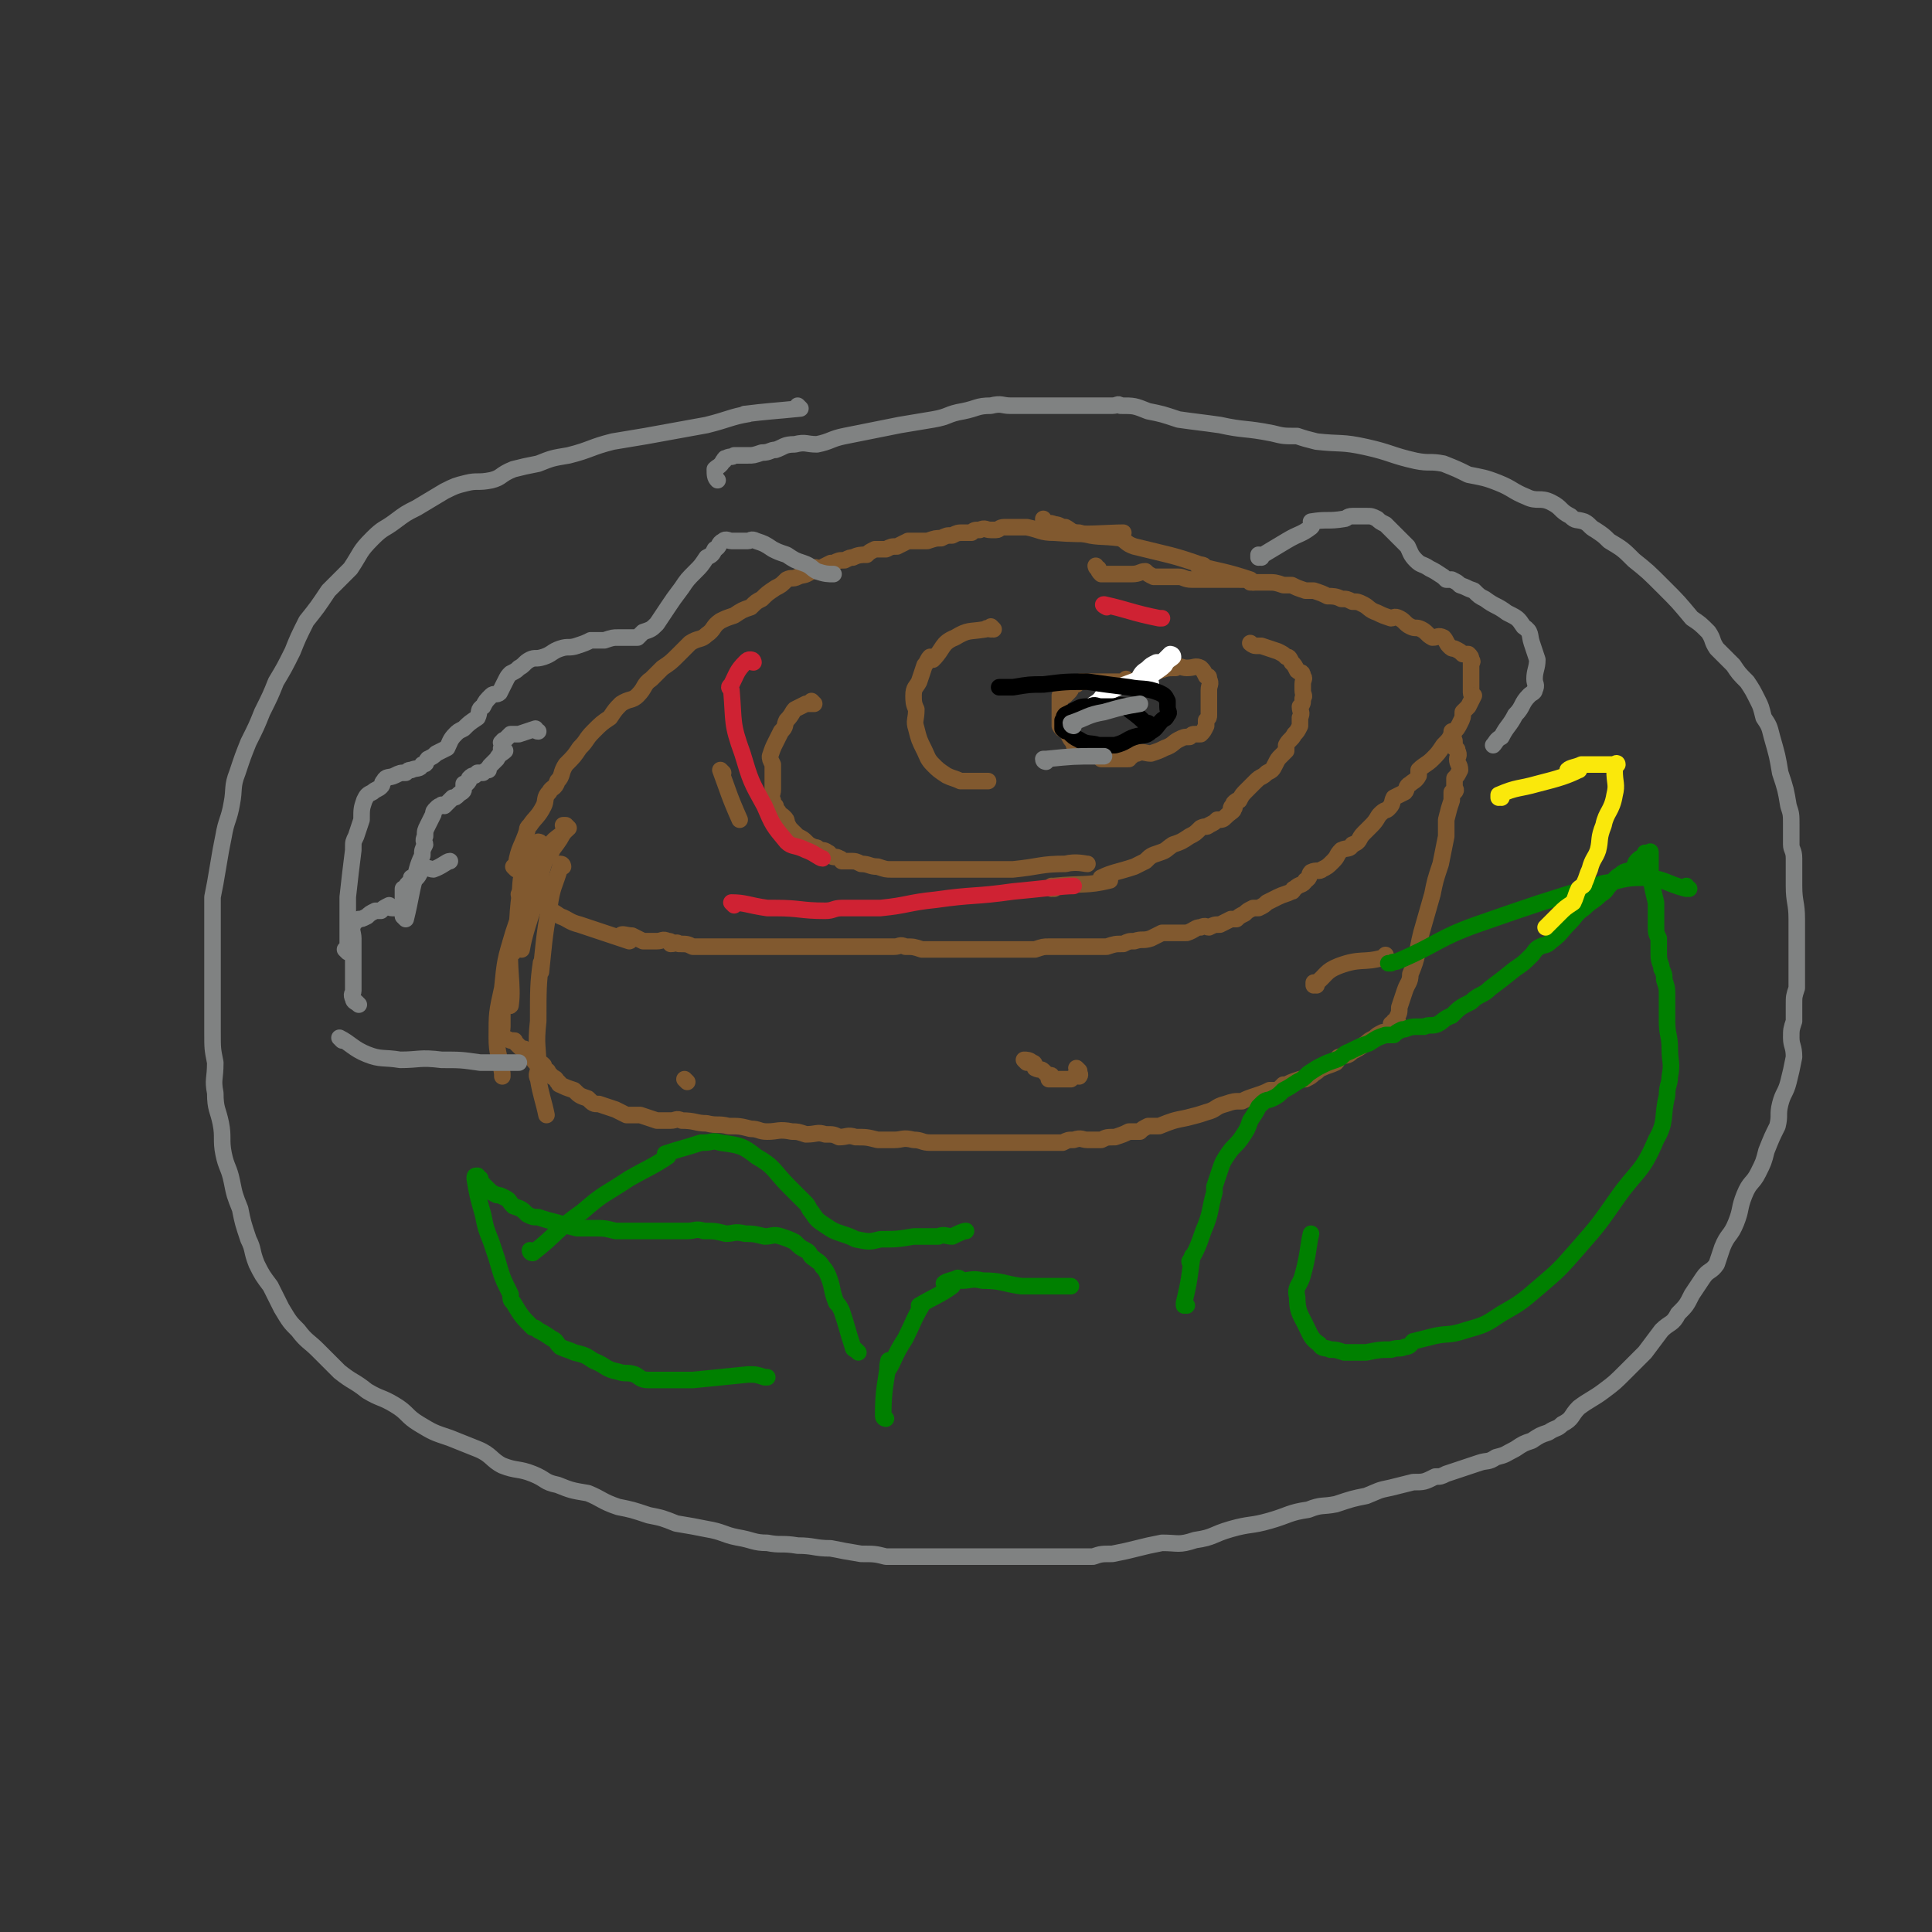 <svg viewBox='0 0 700 700' version='1.1' xmlns='http://www.w3.org/2000/svg' xmlns:xlink='http://www.w3.org/1999/xlink'><rect x="0" y="0" width="700" height="700" fill="#333333" stroke="none"/><g fill='none' stroke='#81592F' stroke-width='6' stroke-linecap='round' stroke-linejoin='round'><path d='M187,315c0,0 -1,-1 -1,-1 0,0 0,0 1,1 0,0 0,0 0,0 0,0 -1,-1 -1,-1 0,0 1,1 1,1 0,-1 -1,-1 0,-2 1,-6 2,-6 4,-12 0,-1 0,-1 1,-2 2,-3 3,-3 5,-7 1,-2 0,-3 2,-5 1,-2 2,-1 3,-4 2,-2 1,-3 3,-6 3,-3 3,-3 5,-6 3,-3 2,-3 5,-6 3,-3 3,-3 6,-5 2,-3 2,-3 4,-5 3,-2 4,-1 6,-3 3,-3 2,-4 5,-6 2,-2 2,-2 4,-4 3,-2 3,-2 6,-5 2,-2 2,-2 4,-4 3,-2 4,-1 6,-3 3,-2 2,-3 5,-5 2,-1 2,-1 5,-2 3,-2 3,-2 6,-3 2,-2 2,-2 4,-3 2,-2 2,-2 5,-4 2,-1 2,-1 4,-3 2,-1 2,0 4,-1 2,-1 2,0 5,-2 0,0 0,-1 0,-1 2,-1 2,0 3,0 2,-1 2,-1 4,-2 0,0 0,0 1,0 2,-1 2,-1 4,-1 2,-1 2,-1 3,-1 2,-1 3,-1 5,-1 1,-1 1,-1 3,-2 2,0 2,0 4,0 2,-1 2,-1 4,-1 2,-1 2,-1 4,-2 2,0 2,0 4,0 2,0 2,0 3,0 3,-1 3,-1 5,-1 2,-1 2,-1 4,-1 2,-1 2,-1 4,-1 1,0 1,0 3,0 1,-1 1,-1 3,-1 2,-1 2,0 4,0 1,0 1,0 2,0 1,0 1,-1 3,-1 2,0 2,0 3,0 1,0 1,0 2,0 2,0 2,0 3,0 5,1 5,2 10,2 12,1 19,0 25,0 '/><path d='M189,325c0,0 -1,-1 -1,-1 3,1 4,2 8,4 4,2 4,2 7,4 0,0 0,0 0,0 3,1 3,2 7,3 9,3 12,4 18,6 1,0 -3,-2 -3,-2 0,-1 2,0 4,0 2,1 2,1 4,2 2,0 2,0 5,0 2,0 2,-1 4,0 1,0 1,0 1,1 2,0 2,-1 3,0 3,0 3,0 5,1 1,0 1,0 2,0 2,0 2,0 5,0 3,0 3,0 6,0 3,0 3,0 5,0 3,0 3,0 6,0 2,0 2,0 4,0 2,0 2,0 4,0 3,0 3,0 5,0 1,0 1,0 3,0 0,0 0,0 1,0 1,0 1,0 3,0 1,0 1,0 2,0 1,0 1,0 2,0 1,0 1,0 1,0 1,0 1,0 2,0 1,0 1,0 2,0 1,0 1,0 2,0 1,0 1,0 2,0 1,0 1,0 2,0 1,0 1,0 3,0 1,0 1,0 3,0 1,0 1,0 3,0 2,0 2,0 5,0 2,0 2,-1 4,0 3,0 3,0 6,1 2,0 2,0 5,0 3,0 3,0 5,0 3,0 3,0 6,0 2,0 2,0 4,0 3,0 3,0 5,0 3,0 3,0 6,0 2,0 2,0 5,0 3,0 3,0 5,0 3,-1 3,-1 5,-1 3,0 3,0 6,0 2,0 2,0 4,0 3,0 3,0 6,0 2,0 3,0 5,0 3,-1 3,-1 6,-1 2,-1 2,-1 4,-1 3,-1 3,0 6,-1 2,-1 2,-1 4,-2 3,0 3,0 6,0 2,0 2,0 3,0 3,-1 3,-2 5,-2 2,-1 2,0 3,0 2,-1 2,-1 4,-1 2,-1 2,-1 4,-2 1,0 1,0 2,0 1,-1 1,-1 3,-2 1,-1 1,-1 3,-2 1,0 1,0 2,0 2,-1 2,-1 3,-2 2,-1 2,-1 4,-2 2,-1 3,-1 5,-2 1,0 0,-1 1,-1 2,-2 3,-1 4,-3 2,-1 1,-2 2,-3 2,-1 3,0 4,-1 2,-1 2,-1 4,-3 2,-2 1,-2 3,-4 2,-1 3,0 4,-2 3,-1 2,-2 4,-4 2,-2 2,-2 3,-3 2,-2 2,-3 3,-4 2,-2 2,-1 3,-2 2,-2 1,-2 2,-4 2,-1 2,-1 4,-2 1,-1 0,-2 2,-3 1,-1 2,-1 3,-3 0,-1 0,-1 0,-2 2,-2 3,-2 5,-4 2,-2 2,-2 4,-5 2,-2 2,-2 3,-4 2,-2 2,-2 3,-4 1,-2 1,-2 1,-4 1,-1 1,-1 2,-2 1,-2 1,-2 2,-4 0,0 -1,0 -1,-1 0,0 0,0 0,0 0,-1 0,-1 0,-2 0,-1 0,-1 0,-2 0,-1 0,-1 0,-1 0,-1 0,-1 0,-2 0,0 0,0 0,-1 0,0 0,0 0,-1 0,-1 0,-1 0,-2 0,0 1,0 0,-1 0,-1 0,-1 -1,-2 -1,0 -1,0 -2,0 -1,-1 -1,-1 -3,-2 -1,0 -1,0 -2,-1 -1,-1 -1,-2 -2,-3 -2,-1 -2,0 -4,0 -2,-1 -2,-2 -4,-3 -2,-1 -2,0 -4,-1 -2,-1 -2,-2 -4,-3 -2,-1 -2,0 -3,0 -3,-1 -3,-1 -5,-2 -3,-1 -3,-2 -5,-3 -2,-1 -2,-1 -4,-1 -2,-1 -2,-1 -4,-1 -2,-1 -3,-1 -5,-1 -2,-1 -2,-1 -5,-2 -1,0 -1,0 -3,0 -3,-1 -3,-1 -5,-2 -2,0 -2,0 -3,0 -3,-1 -3,-1 -6,-1 -3,0 -3,0 -5,0 -2,-1 -2,-1 -5,-1 -2,0 -2,0 -4,0 -3,0 -3,0 -5,0 -2,0 -2,0 -4,0 -2,0 -2,0 -4,0 -3,0 -3,-1 -5,-1 -2,0 -2,0 -5,0 -2,0 -2,0 -4,0 -2,-1 -2,-1 -3,-2 -2,0 -2,1 -5,1 -1,0 -1,0 -3,0 -1,0 -1,0 -3,0 -1,0 -1,0 -3,0 -1,0 -1,0 -2,0 -1,-1 -1,-1 -1,-2 -1,0 -1,-1 -1,-1 '/><path d='M454,211c0,0 -1,-1 -1,-1 0,0 0,1 0,1 0,0 0,0 0,0 1,0 1,0 0,-1 -9,-3 -11,-3 -19,-5 0,-1 3,0 2,0 -11,-4 -13,-4 -25,-7 -3,-1 -3,-2 -5,-3 -8,-1 -8,0 -15,-2 -3,0 -3,-1 -5,-2 -2,0 -2,-1 -4,-1 -2,-1 -2,0 -4,0 0,0 0,-1 0,-2 '/><path d='M409,247c0,0 -1,-1 -1,-1 0,0 0,1 0,1 0,0 0,0 0,0 -1,0 -1,0 -3,0 -1,0 -1,0 -3,0 -1,0 -1,0 -3,0 -2,0 -2,0 -3,0 -1,0 -1,0 -2,0 -1,0 -1,0 -2,0 -1,0 -1,0 -2,1 -1,0 -2,-1 -2,0 0,0 1,1 0,1 0,1 0,1 -1,2 -1,1 -1,1 -1,1 0,0 0,0 -1,0 0,0 0,-1 -1,0 0,0 0,0 0,1 0,1 0,1 0,3 0,0 0,0 0,1 0,1 0,1 0,1 0,2 0,2 0,3 0,1 0,1 0,2 1,2 2,1 3,3 1,2 1,2 2,3 0,1 0,1 1,2 1,1 0,2 2,2 1,1 2,0 3,0 2,0 2,0 3,1 1,0 1,1 1,1 2,0 2,0 4,0 1,0 1,0 3,0 1,0 1,0 2,0 1,0 1,0 1,0 0,-1 0,-1 1,-1 1,-1 1,-1 2,-1 2,-1 3,0 5,0 3,-1 3,-1 5,-2 3,-1 3,-2 5,-3 2,-1 2,-1 4,-1 1,-1 1,-1 2,-1 1,0 1,0 2,0 1,-1 1,-1 2,-3 0,-1 0,-1 0,-2 1,-1 1,-1 1,-2 0,-1 0,-1 0,-2 0,-1 0,-1 0,-2 0,-2 0,-2 0,-3 0,-1 0,-1 0,-2 0,-2 1,-2 0,-4 0,-1 0,-1 -1,-1 -1,-2 -1,-2 -2,-3 -2,-1 -2,0 -5,0 -2,0 -2,-1 -4,0 -3,0 -3,0 -6,1 -3,1 -3,1 -6,2 -1,0 -1,0 -1,0 '/><path d='M205,300c0,0 -1,-1 -1,-1 0,0 1,0 1,1 -2,4 -2,4 -5,8 0,1 -1,1 -2,2 -2,6 -2,6 -3,13 -3,10 -5,15 -6,21 '/><path d='M206,300c0,0 -1,-1 -1,-1 0,0 0,0 1,1 0,0 0,0 0,0 -4,4 -5,3 -8,8 -4,5 -3,6 -5,12 -4,9 -4,9 -7,18 -3,10 -3,10 -4,20 -2,9 -2,9 -2,18 0,6 1,6 2,13 0,0 0,0 0,0 0,1 0,1 0,1 '/><path d='M204,314c0,0 0,-1 -1,-1 0,0 0,0 0,1 -2,7 -3,7 -4,15 -2,11 -2,14 -3,23 0,1 0,-4 0,-3 -1,7 -1,10 -1,21 -1,9 0,9 0,17 0,2 -1,2 0,4 1,6 2,8 3,13 '/><path d='M196,306c0,0 -1,-1 -1,-1 0,0 0,0 1,1 0,0 0,0 0,0 0,0 0,-1 -1,-1 -3,4 -4,4 -5,9 -2,6 -1,6 -2,13 -1,9 0,12 -2,18 0,1 -1,-5 -1,-3 -1,8 1,15 0,22 0,2 -2,-4 -2,-4 -1,0 -1,2 -1,5 0,2 0,2 0,4 0,2 0,2 0,3 0,2 -1,2 0,3 0,1 1,1 3,2 0,0 0,0 0,0 0,0 1,0 1,0 1,0 0,0 1,1 0,0 0,0 1,1 1,1 1,1 2,1 0,1 0,1 1,2 0,0 0,0 1,1 0,0 0,-1 0,0 1,0 1,1 2,2 0,0 1,-1 1,0 1,0 1,0 2,1 0,0 -1,1 0,1 0,1 0,0 1,1 1,0 0,0 1,1 0,0 0,0 1,1 1,1 1,0 2,2 1,0 0,1 1,1 2,1 2,1 5,2 2,2 2,2 5,3 2,2 2,2 4,2 3,1 3,1 6,2 2,1 2,1 4,2 2,0 3,0 5,0 3,1 3,1 6,2 3,0 3,0 5,0 2,0 2,-1 4,0 5,0 5,1 9,1 4,1 4,0 8,1 4,0 4,0 8,1 3,0 3,1 6,1 4,0 4,-1 9,0 2,0 2,0 5,1 4,0 4,-1 7,0 3,0 3,0 5,1 3,0 3,-1 6,0 4,0 4,0 8,1 3,0 3,0 6,0 3,0 3,-1 7,0 3,0 3,1 6,1 4,0 4,0 7,0 4,0 4,0 8,0 2,0 2,0 4,0 2,0 2,0 4,0 3,0 3,0 5,0 2,0 2,0 4,0 3,0 3,0 5,0 3,0 3,0 5,0 3,0 3,0 6,0 2,-1 2,-1 4,-1 3,-1 3,0 5,0 3,0 3,0 5,0 2,-1 2,-1 5,-1 3,-1 3,-1 5,-2 2,0 2,0 4,0 1,-1 1,-1 3,-2 2,0 2,0 4,0 5,-2 5,-2 10,-3 4,-1 4,-1 7,-2 4,-1 3,-2 7,-3 3,-1 3,-1 6,-1 2,-1 2,-1 5,-2 3,-1 3,-1 5,-2 1,0 2,0 3,0 1,-1 1,-1 2,-2 0,0 0,0 1,0 2,-1 2,-1 5,-2 1,0 1,0 2,0 2,-1 2,-1 3,-2 2,-1 2,-2 3,-2 2,-1 3,-1 5,-2 1,-1 0,-1 1,-2 3,-1 3,0 5,-2 2,-1 2,-1 5,-3 1,-1 1,-1 3,-2 1,-1 1,-1 3,-2 1,0 2,0 3,-1 1,-1 0,-1 0,-2 1,0 1,0 1,0 0,0 0,-1 0,-1 1,0 1,1 1,1 1,-1 0,-1 0,-2 0,0 0,0 0,0 1,-2 1,-2 1,-4 1,-3 1,-3 2,-6 1,-3 2,-3 2,-6 3,-7 2,-7 4,-15 2,-7 2,-7 4,-14 1,-5 1,-5 3,-11 1,-5 1,-5 2,-10 0,-3 0,-3 0,-6 1,-4 1,-4 2,-7 0,0 0,0 0,-1 0,-1 0,-1 0,-2 0,0 1,0 1,0 1,-1 0,-1 0,-2 0,-1 0,-1 0,-1 0,-1 0,-1 0,-2 1,-1 1,-1 2,-3 0,-2 -1,-2 -1,-4 0,-1 1,-1 0,-3 0,-1 0,0 -1,-1 0,-1 0,-1 0,-2 0,-1 0,-1 -1,-2 0,-1 0,-1 0,-2 0,0 0,0 0,0 '/><path d='M372,385c0,0 -1,-1 -1,-1 1,0 2,0 3,1 1,0 1,1 1,2 2,1 2,0 3,1 1,1 1,1 2,2 0,0 1,-1 1,0 0,0 -1,0 -1,1 1,0 1,0 2,0 1,0 1,0 2,0 1,0 1,0 2,0 1,0 1,0 2,0 0,0 0,0 0,0 1,-1 1,-1 2,-1 0,-1 1,0 1,0 1,-1 -1,-2 -1,-3 0,0 1,1 1,1 '/><path d='M477,357c0,0 -1,-1 -1,-1 0,0 0,0 0,1 0,0 0,0 0,0 5,-4 4,-5 9,-7 8,-3 9,-1 16,-3 1,-1 1,-1 1,-1 '/><path d='M249,392c0,0 -1,-1 -1,-1 '/><path d='M295,255c0,0 -1,-1 -1,-1 0,0 0,0 1,1 0,0 0,0 0,0 0,0 -1,-1 -1,-1 0,0 1,1 1,1 -1,0 -2,0 -3,0 -2,1 -2,1 -4,2 -1,1 -1,2 -3,4 -1,2 0,2 -2,4 -1,2 -1,2 -2,4 -1,2 -1,2 -2,5 0,1 0,1 1,3 0,1 0,1 0,2 0,3 0,3 0,7 0,2 -1,2 0,4 0,1 0,1 1,2 0,1 0,1 1,2 0,1 1,1 2,2 1,1 1,1 1,2 1,2 1,2 2,3 1,1 1,1 2,2 2,1 2,1 3,2 1,1 1,1 3,2 1,0 1,0 2,1 1,0 2,0 3,1 1,0 0,1 1,1 1,1 2,0 3,1 1,0 1,1 1,1 2,0 2,0 3,0 2,0 2,0 4,1 3,0 3,1 6,1 3,1 3,1 5,1 3,0 3,0 5,0 2,0 2,0 5,0 2,0 2,0 4,0 1,0 1,0 3,0 2,0 2,0 3,0 2,0 2,0 4,0 2,0 2,0 3,0 3,0 3,0 6,0 6,0 6,0 11,0 10,-1 10,-2 19,-2 4,-1 7,0 8,0 '/><path d='M382,322c0,0 -1,-1 -1,-1 0,0 0,1 0,1 1,0 1,-1 1,-1 10,-1 12,0 20,-2 1,0 -4,-1 -3,-1 4,-2 6,-2 12,-4 2,-1 2,-1 4,-2 2,-2 2,-2 5,-3 3,-1 2,-1 5,-3 3,-1 3,-1 6,-3 2,-1 2,-1 4,-3 2,-1 2,0 3,-1 2,-1 2,-1 3,-2 2,0 2,0 3,-1 2,-2 3,-2 3,-3 1,-1 -1,0 -1,0 0,-1 1,-1 1,-2 1,-1 1,-1 2,-1 1,-2 1,-2 3,-4 1,-1 1,-1 3,-3 2,-2 2,-1 4,-3 2,-1 2,-1 3,-3 1,-2 1,-2 2,-3 1,-1 1,-1 2,-2 0,-1 0,-1 0,-2 1,-2 2,-2 3,-4 1,-1 1,-1 2,-3 0,-1 0,-1 0,-3 1,-2 0,-2 0,-4 1,-1 1,-1 1,-3 1,-1 0,-1 0,-3 0,-1 0,-1 0,-2 0,-2 1,-2 0,-3 0,-2 -1,-1 -2,-2 -1,-2 -1,-2 -2,-3 -1,-2 -1,-2 -2,-2 -1,-1 -1,-1 -3,-2 -3,-1 -3,-1 -6,-2 -1,0 -1,0 -2,0 -1,0 -2,-1 -2,-1 '/><path d='M360,228c0,0 -1,-1 -1,-1 0,0 0,1 0,1 0,0 0,0 0,0 -1,0 -1,-1 -2,0 -6,1 -6,0 -11,3 -5,2 -4,4 -8,8 -1,0 -1,-1 -1,-1 -1,1 -1,2 -2,3 -1,3 -1,3 -2,6 -1,2 -2,2 -2,5 0,2 0,3 1,5 0,4 -1,4 0,7 1,4 1,4 3,8 1,2 1,3 3,5 2,2 2,2 5,4 2,1 3,1 5,2 5,0 7,0 10,0 '/><path d='M262,280c0,0 -1,-1 -1,-1 3,8 3,9 7,18 '/></g>
<g fill='none' stroke='#008000' stroke-width='6' stroke-linecap='round' stroke-linejoin='round'><path d='M430,473c0,0 -1,-1 -1,-1 0,0 0,0 0,1 0,0 0,0 0,0 1,0 0,0 0,-1 0,0 0,0 0,0 2,-8 2,-10 3,-17 0,0 -1,3 -1,2 2,-3 3,-5 5,-11 3,-7 2,-7 4,-14 0,-1 0,-1 0,-2 1,-3 1,-3 2,-6 1,-3 1,-3 3,-6 2,-3 3,-3 5,-6 2,-3 2,-3 3,-6 2,-3 2,-3 3,-5 1,-1 1,-1 1,-1 2,-2 2,-1 4,-2 2,-1 2,-1 4,-3 2,-1 2,-1 5,-3 2,-1 2,-1 4,-3 3,-2 3,-2 5,-3 2,-1 2,-1 5,-2 3,-1 2,-2 5,-3 4,-2 4,-2 7,-3 3,-2 3,-2 6,-3 1,0 1,0 3,0 1,-1 1,-1 3,-2 2,0 2,-1 5,-1 1,0 1,0 3,0 2,-1 3,0 5,-1 2,-1 2,-2 5,-3 3,-3 3,-3 7,-5 3,-3 4,-2 7,-5 4,-3 4,-3 9,-7 3,-2 3,-2 6,-5 1,-1 1,-2 3,-3 2,-1 2,0 4,-2 4,-3 3,-3 7,-7 2,-2 2,-3 5,-5 3,-3 3,-2 6,-5 2,-1 2,-2 3,-3 2,-2 2,-3 4,-4 2,-2 3,-1 4,-2 2,-1 1,-2 2,-3 1,-1 1,-1 3,-2 0,0 0,0 1,-1 0,0 -1,0 -1,0 0,0 1,0 1,0 1,0 1,-1 1,0 0,0 0,0 0,1 0,1 0,1 0,1 0,1 0,1 0,2 0,3 0,3 0,5 1,5 1,5 2,9 0,4 0,4 0,8 0,3 0,3 1,5 0,3 0,3 0,6 0,3 1,3 1,5 1,2 1,2 1,4 1,3 1,3 1,5 0,2 0,2 0,5 0,2 0,2 0,5 0,5 1,5 1,10 0,5 1,5 0,10 0,3 -1,3 -1,7 -2,8 0,9 -4,16 -5,12 -7,11 -14,21 -7,10 -7,10 -14,18 -7,8 -7,8 -14,14 -7,6 -7,6 -14,10 -6,4 -6,4 -13,6 -6,2 -6,1 -11,2 -4,1 -4,1 -8,2 -1,1 -1,2 -3,2 -2,1 -2,0 -5,1 -4,0 -4,0 -9,1 -4,0 -4,0 -8,0 -3,-1 -3,-1 -5,-1 -2,-1 -3,0 -4,-2 -3,-2 -3,-3 -5,-7 -2,-4 -3,-5 -3,-10 -1,-4 1,-4 2,-8 2,-7 2,-11 3,-15 '/><path d='M612,322c-1,0 -1,-1 -1,-1 0,0 0,1 0,1 -8,-2 -8,-4 -16,-4 -7,0 -7,1 -14,2 -23,7 -23,7 -46,15 -14,5 -14,7 -28,13 -2,1 -2,0 -3,1 0,0 0,0 -1,0 '/><path d='M311,490c0,0 0,0 -1,-1 0,0 -1,0 -1,-1 -2,-6 -2,-7 -4,-13 -1,-2 -1,-2 -2,-3 -2,-5 -1,-5 -3,-10 -1,-2 -1,-2 -2,-3 -1,-2 -2,-2 -3,-3 -2,-1 -1,-2 -3,-3 -2,-1 -2,-1 -4,-3 -2,-1 -2,-1 -5,-2 -3,-1 -3,0 -6,0 -4,-1 -4,-1 -7,-1 -4,-1 -4,0 -7,0 -4,-1 -4,-1 -8,-1 -3,-1 -3,0 -6,0 -4,0 -4,0 -7,0 -5,0 -5,0 -9,0 -5,0 -5,0 -10,0 -4,-1 -4,-1 -8,-1 -3,0 -3,0 -6,0 -4,-1 -4,-1 -7,-2 -4,-1 -4,-1 -7,-2 -2,0 -2,0 -4,-1 -2,-2 -2,-2 -5,-3 -2,-2 -1,-2 -3,-3 -2,-1 -2,-1 -3,-1 -2,-1 -2,-1 -3,-2 -1,-1 -1,-1 -2,-2 -1,-1 -1,-1 -1,-2 -1,0 -1,0 -1,0 0,0 0,-1 0,-1 -1,0 -1,0 -1,1 1,6 1,6 3,13 1,5 1,5 3,10 1,3 1,3 2,6 2,7 2,7 5,13 0,2 0,2 1,3 3,5 3,5 7,9 1,0 1,0 2,1 2,1 2,1 5,3 2,1 1,1 3,3 2,1 3,1 5,2 4,1 4,1 7,3 5,2 4,3 9,4 3,1 3,0 6,1 2,1 2,2 5,2 7,0 8,0 16,0 10,-1 10,-1 20,-2 3,0 3,0 6,1 1,0 1,0 1,0 '/><path d='M193,454c0,0 -1,-1 -1,-1 0,0 0,1 1,1 9,-7 8,-8 18,-15 8,-7 8,-6 17,-12 7,-4 8,-4 14,-8 0,0 -1,-1 -1,-1 6,-2 7,-2 13,-4 1,0 1,0 1,0 3,0 3,-1 6,0 7,1 8,1 13,5 7,4 6,5 12,11 3,3 3,3 6,6 1,1 1,2 2,3 2,3 2,3 5,5 3,2 3,2 6,3 3,1 3,1 5,2 5,1 5,1 9,0 6,0 6,0 12,-1 5,0 5,0 9,0 2,-1 3,0 5,0 2,-1 4,-2 5,-2 '/><path d='M321,514c0,0 -1,0 -1,-1 0,-10 1,-12 2,-20 0,-1 -1,4 0,3 2,-3 2,-5 6,-11 3,-6 3,-7 6,-12 0,0 -1,0 -1,0 5,-3 8,-4 12,-7 0,-1 -3,-1 -3,-1 1,-1 3,-1 5,-2 1,0 1,1 1,1 4,0 4,-1 8,0 7,0 7,1 14,2 7,0 7,0 13,0 2,0 3,0 5,0 '/></g>
<g fill='none' stroke='#FAE80B' stroke-width='6' stroke-linecap='round' stroke-linejoin='round'><path d='M544,289c0,0 -1,-1 -1,-1 0,0 0,0 0,1 0,0 0,0 0,0 0,-1 0,-1 0,-1 7,-3 7,-2 14,-4 8,-2 11,-3 15,-5 1,0 -4,0 -4,0 1,-1 3,-1 5,-2 2,0 2,0 5,0 2,0 2,0 4,0 1,0 1,0 3,0 0,0 1,-1 1,0 0,0 -1,1 -1,2 0,5 1,5 0,9 -1,6 -3,6 -4,11 -2,5 -1,5 -2,9 -1,3 -2,3 -3,7 -1,2 -1,3 -2,5 0,1 -1,1 -2,2 -1,2 -1,3 -2,5 -3,2 -3,2 -5,4 -3,3 -4,4 -5,5 '/></g>
<g fill='none' stroke='#808282' stroke-width='6' stroke-linecap='round' stroke-linejoin='round'><path d='M290,148c0,0 -1,-1 -1,-1 0,0 0,1 1,1 0,0 0,0 0,0 -10,1 -12,1 -20,2 -1,0 2,0 1,0 -6,1 -7,2 -15,4 -11,2 -11,2 -22,4 -6,1 -6,1 -12,2 -8,2 -8,3 -16,5 -6,1 -6,1 -11,3 -5,1 -5,1 -9,2 -5,2 -4,3 -8,4 -5,1 -5,0 -9,1 -4,1 -4,1 -8,3 -5,3 -5,3 -10,6 -4,2 -4,2 -8,5 -4,3 -4,2 -8,6 -5,5 -4,5 -8,11 -4,4 -4,4 -8,8 -4,6 -4,6 -8,11 -3,6 -3,6 -5,11 -3,6 -3,6 -6,11 -2,5 -2,5 -5,11 -2,5 -2,5 -5,11 -2,5 -2,5 -4,11 -2,5 -1,6 -2,11 -1,6 -2,6 -3,12 -1,5 -1,5 -2,11 -1,6 -1,6 -2,11 0,5 0,5 0,10 0,5 0,5 0,10 0,5 0,5 0,10 0,5 0,5 0,10 0,4 0,4 0,9 0,6 0,6 1,11 0,6 -1,6 0,11 0,6 1,6 2,11 1,5 0,6 1,11 1,5 2,5 3,10 1,5 1,5 3,10 1,5 1,5 3,11 2,4 1,4 3,9 2,4 2,4 5,8 2,4 2,4 4,8 3,5 3,5 6,8 3,4 4,4 7,7 4,4 4,4 8,8 5,4 5,3 10,7 5,3 5,2 10,5 5,3 4,4 9,7 5,3 5,3 11,5 5,2 5,2 10,4 5,2 5,4 9,6 5,2 6,1 11,3 5,2 4,3 9,4 5,2 5,2 11,3 5,2 5,3 11,5 5,1 5,1 11,3 5,1 5,1 10,3 6,1 6,1 11,2 6,1 6,2 11,3 6,1 6,2 11,2 5,1 5,0 11,1 6,0 6,1 12,1 5,1 5,1 11,2 5,0 5,0 9,1 6,0 6,0 11,0 6,0 6,0 11,0 5,0 5,0 9,0 5,0 5,0 10,0 4,0 4,0 9,0 5,0 5,0 9,0 4,0 4,0 8,0 4,0 4,0 8,0 3,-1 3,-1 7,-1 5,-1 5,-1 9,-2 4,-1 4,-1 9,-2 6,0 6,1 12,-1 7,-1 6,-2 13,-4 7,-2 7,-1 14,-3 7,-2 7,-3 14,-4 5,-2 5,-1 10,-2 6,-2 6,-2 11,-3 5,-2 4,-2 9,-3 4,-1 4,-1 8,-2 4,0 4,0 8,-2 2,0 2,0 4,-1 3,-1 3,-1 6,-2 3,-1 3,-1 6,-2 3,-1 3,0 6,-2 4,-1 3,-1 7,-3 3,-2 3,-2 6,-3 3,-2 3,-2 6,-3 3,-2 3,-1 5,-3 4,-2 3,-3 6,-6 4,-3 5,-3 9,-6 4,-3 4,-3 8,-7 3,-3 3,-3 7,-7 3,-4 3,-4 6,-8 3,-3 4,-2 6,-6 3,-3 3,-3 5,-7 2,-3 2,-3 4,-6 2,-3 3,-2 5,-5 1,-3 1,-3 2,-6 2,-5 3,-4 5,-9 2,-5 1,-5 3,-10 2,-5 3,-4 5,-8 2,-4 2,-4 3,-8 2,-5 2,-5 4,-9 1,-4 0,-4 1,-8 1,-4 2,-4 3,-8 1,-4 1,-4 2,-9 0,-4 -1,-4 -1,-7 0,-3 0,-3 1,-6 0,-3 0,-3 0,-6 0,-3 0,-3 1,-6 0,-3 0,-3 0,-6 0,-3 0,-3 0,-6 0,-7 0,-7 0,-13 0,-6 -1,-6 -1,-12 0,-5 0,-5 0,-10 0,-3 -1,-3 -1,-5 0,-4 0,-4 0,-7 0,-4 0,-4 -1,-7 -1,-6 -1,-6 -3,-12 -1,-6 -1,-6 -3,-13 -1,-4 -1,-4 -3,-7 -1,-4 -1,-4 -2,-6 -2,-4 -2,-4 -4,-7 -3,-3 -3,-3 -5,-6 -3,-3 -3,-3 -6,-6 -2,-3 -1,-3 -3,-6 -3,-3 -3,-3 -6,-5 -5,-6 -5,-6 -10,-11 -6,-6 -6,-6 -11,-10 -4,-4 -4,-4 -9,-7 -2,-2 -2,-2 -5,-4 -2,-1 -2,-2 -4,-3 -3,-1 -3,0 -5,-2 -4,-2 -3,-3 -7,-5 -4,-2 -5,0 -9,-2 -5,-2 -5,-3 -10,-5 -5,-2 -6,-2 -11,-3 -4,-2 -4,-2 -9,-4 -5,-1 -5,0 -10,-1 -9,-2 -9,-3 -18,-5 -9,-2 -9,-1 -18,-2 -4,-1 -4,-1 -7,-2 -5,0 -5,0 -9,-1 -10,-2 -10,-1 -19,-3 -7,-1 -8,-1 -15,-2 -6,-2 -6,-2 -11,-3 -5,-2 -5,-2 -10,-2 -1,-1 -1,0 -3,0 -2,0 -2,0 -3,0 -5,0 -5,0 -9,0 -6,0 -6,0 -12,0 -7,0 -7,0 -13,0 -3,0 -3,-1 -7,0 -5,0 -5,1 -10,2 -6,1 -5,2 -11,3 -6,1 -6,1 -12,2 -5,1 -5,1 -10,2 -5,1 -5,1 -10,2 -5,1 -5,2 -10,3 -4,0 -4,-1 -8,0 -4,0 -4,1 -7,2 -2,0 -2,1 -5,1 -3,1 -3,1 -5,1 -3,0 -3,0 -5,0 -1,1 -1,0 -3,1 -1,0 0,1 -1,1 -1,2 -2,2 -3,3 0,2 0,3 1,4 '/><path d='M130,364c0,0 -1,-1 -1,-1 0,0 1,1 1,1 -1,-1 -2,-1 -2,-2 -1,-2 0,-2 0,-3 0,-2 0,-2 0,-4 0,-2 0,-2 0,-5 0,-2 0,-2 0,-3 0,-1 0,-1 0,-2 0,-3 0,-3 0,-5 0,-2 -1,-3 0,-5 0,-1 1,-1 2,-2 1,0 1,0 3,-1 1,-1 1,-1 3,-2 1,0 1,0 2,0 1,-1 1,-1 3,-2 0,0 0,1 1,1 1,0 1,0 2,0 1,-1 2,-1 2,-1 0,-1 0,-1 0,-3 0,0 0,0 0,-1 0,-1 0,-1 0,-2 0,0 0,0 1,0 0,-1 0,-1 1,-2 1,0 1,0 1,0 0,-1 0,-1 0,-2 1,0 1,0 2,0 1,-1 1,-2 2,-3 2,-1 3,0 4,0 3,-1 5,-3 6,-3 '/><path d='M147,333c0,0 -1,-1 -1,-1 0,0 1,1 1,1 2,-8 2,-11 4,-17 0,-1 -1,3 -1,3 1,-3 1,-5 3,-9 0,-2 0,-2 1,-4 0,-1 -1,-1 0,-3 0,-2 0,-2 1,-4 1,-2 1,-2 2,-4 0,-1 0,-1 1,-2 1,-1 1,-1 2,-1 0,-1 0,0 1,0 1,-1 1,-1 1,-1 1,-1 1,-1 2,-2 1,0 1,0 2,-1 1,-1 2,-1 2,-2 0,-1 0,-1 0,-2 0,0 0,0 1,0 1,-1 1,-1 1,-2 1,-1 1,-1 2,-1 1,-1 1,-1 1,-1 1,0 1,0 2,0 1,-1 1,-1 2,-1 0,-1 0,-1 1,-2 1,-1 1,-1 2,-2 1,-2 2,-2 3,-3 0,0 -1,0 -1,0 -1,-1 0,-1 0,-2 0,-1 -1,-1 0,-1 0,-1 1,-1 1,-1 1,-1 1,-1 2,-2 2,0 2,0 3,0 3,-1 3,-1 6,-2 0,0 0,1 1,1 '/><path d='M124,377c0,0 -1,-1 -1,-1 4,2 5,4 10,6 5,2 6,1 12,2 7,0 7,-1 15,0 7,0 7,0 14,1 1,0 1,0 3,0 2,0 2,0 4,0 3,0 3,0 6,0 0,0 0,0 1,0 '/><path d='M126,345c0,0 -1,-1 -1,-1 0,0 1,1 1,1 0,0 0,-1 0,-1 0,-10 0,-10 0,-19 0,0 0,0 0,0 1,-9 1,-9 2,-17 0,-1 0,0 0,-1 0,-2 0,-2 1,-4 1,-3 1,-3 2,-6 0,-4 0,-4 1,-7 1,-2 1,-2 3,-3 1,-1 2,-1 3,-2 1,-1 0,-1 1,-2 1,-2 2,-1 4,-2 2,-1 2,-1 4,-1 1,-1 1,-1 2,-1 2,-1 3,0 4,-2 2,0 1,-1 2,-2 2,-1 2,-1 3,-2 2,-1 2,-1 4,-2 1,-2 1,-3 3,-5 1,-1 1,-1 3,-2 2,-2 2,-2 5,-4 1,-2 0,-3 2,-4 1,-2 1,-2 3,-4 1,-1 2,0 3,-1 1,-2 1,-2 2,-4 1,-2 1,-2 2,-3 2,-1 2,-1 3,-2 2,-1 2,-2 4,-3 2,-1 2,0 5,-1 3,-1 3,-2 6,-3 3,-1 3,0 6,-1 3,-1 3,-1 5,-2 3,0 3,0 5,0 3,-1 3,-1 5,-1 2,0 2,0 5,0 1,0 1,0 2,0 1,-1 1,-1 2,-2 3,-1 3,-1 5,-3 2,-3 2,-3 4,-6 2,-3 2,-3 5,-7 2,-3 2,-3 5,-6 2,-2 2,-2 4,-5 2,-1 2,-1 3,-3 2,-1 1,-2 3,-3 1,-1 2,0 3,0 2,0 2,0 3,0 1,0 1,0 3,0 1,0 1,-1 3,0 3,1 3,1 6,3 2,1 2,1 5,2 3,2 3,2 6,3 3,1 3,2 5,3 3,1 4,1 6,1 '/><path d='M457,202c0,0 -1,-1 -1,-1 0,0 0,1 0,1 0,0 0,0 0,0 5,-3 5,-3 10,-6 5,-3 5,-2 9,-5 1,-1 0,-1 0,-2 6,-1 6,0 12,-1 1,0 1,-1 3,-1 1,0 1,0 2,0 2,0 2,0 3,0 2,0 2,0 4,1 1,1 1,1 3,2 2,2 2,2 4,4 2,2 2,2 4,4 1,2 1,3 3,5 2,2 2,1 5,3 2,1 2,1 5,3 0,0 0,0 1,1 1,0 1,0 2,0 2,1 2,1 3,2 3,1 2,1 5,2 2,2 2,2 4,3 4,3 4,2 8,5 4,2 4,2 6,5 3,2 2,3 3,6 1,3 1,3 2,6 0,3 -1,4 -1,7 0,2 1,2 0,4 0,1 -1,1 -2,2 -3,3 -2,4 -5,7 -2,4 -3,4 -5,8 -2,1 -2,2 -3,3 '/></g>
<g fill='none' stroke='#CF2233' stroke-width='6' stroke-linecap='round' stroke-linejoin='round'><path d='M266,328c0,0 -1,-1 -1,-1 5,0 6,1 13,2 0,0 0,0 1,0 1,0 1,0 2,0 9,0 9,1 18,1 3,0 3,-1 6,-1 7,0 7,0 14,0 10,-1 10,-2 20,-3 14,-2 14,-1 28,-3 11,-1 18,-2 22,-2 '/><path d='M273,240c0,0 -1,-1 -1,-1 0,0 0,1 1,1 0,0 0,0 0,0 0,0 0,-1 -1,-1 -1,0 -1,0 -2,1 -3,3 -3,4 -5,8 -1,1 -1,1 0,2 1,12 0,12 4,23 3,10 3,10 8,19 3,7 3,7 8,13 2,2 3,1 7,3 3,1 5,3 6,3 '/><path d='M401,220c0,0 -2,-1 -1,-1 9,2 10,3 20,5 1,0 1,0 1,0 '/></g>
<g fill='none' stroke='#FFFFFF' stroke-width='6' stroke-linecap='round' stroke-linejoin='round'><path d='M393,258c0,0 -1,-1 -1,-1 0,0 0,0 0,1 0,0 0,0 0,0 3,-2 3,-2 6,-4 2,-2 1,-2 3,-3 6,-3 7,-3 12,-5 1,-1 0,-1 0,-1 1,-2 2,-2 3,-3 1,-1 1,-1 3,-2 2,0 2,0 3,-1 1,-1 1,-1 2,-2 0,0 1,0 1,1 -1,1 -2,1 -3,3 -2,2 -3,2 -5,4 -1,1 0,2 0,3 '/></g>
<g fill='none' stroke='#000000' stroke-width='6' stroke-linecap='round' stroke-linejoin='round'><path d='M417,263c0,0 -1,-1 -1,-1 0,0 0,0 0,1 0,0 0,0 0,0 1,0 0,-1 0,-1 0,0 1,1 0,1 -3,-3 -3,-3 -7,-6 0,-1 0,-1 -1,-1 -2,-1 -3,0 -5,0 -2,0 -2,0 -4,0 -2,0 -2,-1 -4,0 -3,0 -3,0 -5,1 -2,1 -2,1 -4,2 -1,1 0,1 -1,2 0,2 0,2 0,3 1,1 1,1 2,1 2,2 2,2 4,3 3,2 4,1 7,2 3,0 3,0 6,0 4,-1 4,-2 7,-3 3,-1 4,0 6,-2 2,-1 2,-2 4,-4 1,-1 1,0 2,-2 1,-1 0,-1 0,-3 0,-1 0,-1 0,-2 -1,-2 -1,-2 -3,-3 -5,-2 -6,-1 -11,-2 -8,-1 -8,-1 -15,-2 -8,0 -8,0 -16,1 -5,0 -5,0 -11,1 -2,0 -2,0 -5,0 '/></g>
<g fill='none' stroke='#808282' stroke-width='6' stroke-linecap='round' stroke-linejoin='round'><path d='M389,263c0,0 -1,0 -1,-1 0,0 0,0 0,0 6,-2 6,-3 12,-4 7,-2 7,-2 13,-3 '/><path d='M379,276c0,0 -1,0 -1,-1 0,0 1,0 1,0 10,-1 10,-1 19,-1 1,0 1,0 2,0 0,0 0,0 0,0 '/></g>
</svg>